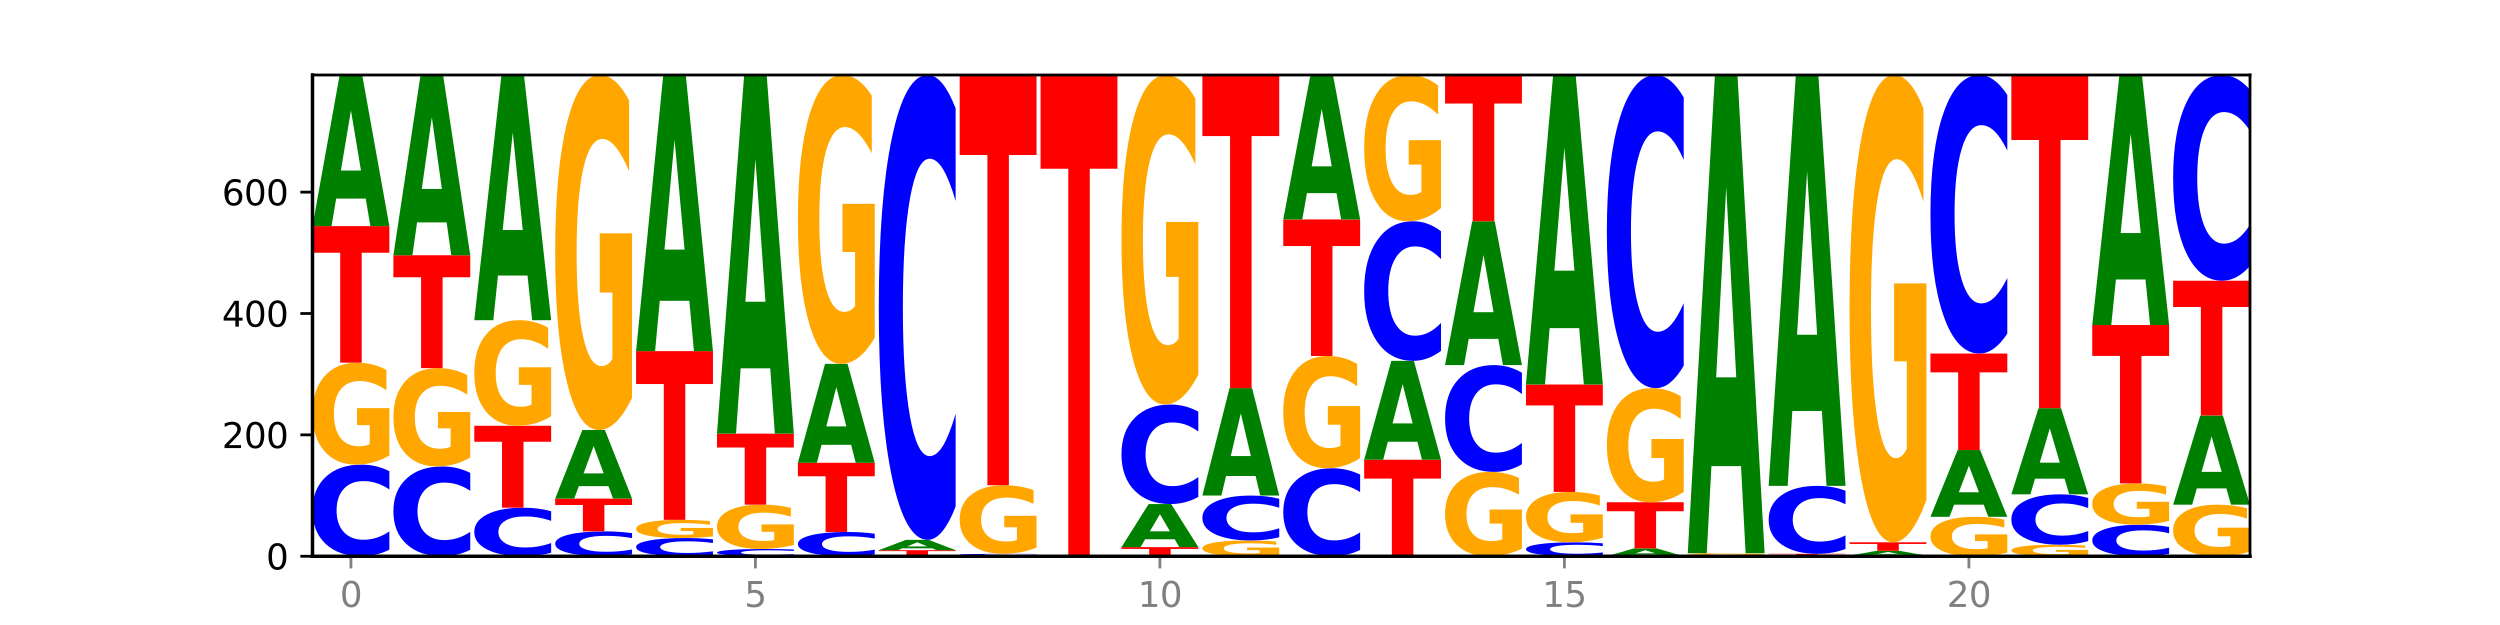 <?xml version="1.0" encoding="utf-8" standalone="no"?>
<!DOCTYPE svg PUBLIC "-//W3C//DTD SVG 1.1//EN"
  "http://www.w3.org/Graphics/SVG/1.1/DTD/svg11.dtd">
<svg xmlns:xlink="http://www.w3.org/1999/xlink" width="720pt" height="180pt" viewBox="0 0 720 180" xmlns="http://www.w3.org/2000/svg" version="1.1">
 <defs>
  <style type="text/css">*{stroke-linejoin: round; stroke-linecap: butt}</style>
 </defs>
 <g id="figure_1">
  <g id="patch_1">
   <path d="M 0 180 
L 720 180 
L 720 0 
L 0 0 
z
" style="fill: #ffffff"/>
  </g>
  <g id="axes_1">
   <g id="patch_2">
    <path d="M 90 160.2 
L 648 160.2 
L 648 21.6 
L 90 21.6 
z
" style="fill: #ffffff"/>
   </g>
   <g id="line2d_1">
    <path d="M 90 160.2 
L 648 160.2 
" clip-path="url(#p7f0bbbfec9)" style="fill: none; stroke: #000000; stroke-width: 0.5; stroke-linecap: square"/>
   </g>
   <g id="patch_3">
    <path d="M 112.134 158.308 
Q 110.282 159.246 108.28 159.72 
Q 106.278 160.2 104.098 160.2 
Q 97.595 160.2 93.798 156.645 
Q 90 153.091 90 147.012 
Q 90 140.912 93.798 137.363 
Q 97.595 133.808 104.098 133.808 
Q 106.278 133.808 108.28 134.288 
Q 110.282 134.762 112.134 135.7 
L 112.134 140.961 
Q 110.265 139.718 108.453 139.14 
Q 106.641 138.562 104.639 138.562 
Q 101.047 138.562 98.99 140.814 
Q 96.937 143.06 96.937 147.012 
Q 96.937 150.948 98.99 153.2 
Q 101.047 155.446 104.639 155.446 
Q 106.641 155.446 108.453 154.868 
Q 110.265 154.285 112.134 153.042 
L 112.134 158.308 
z
" clip-path="url(#p7f0bbbfec9)" style="fill: #0000ff"/>
   </g>
   <g id="patch_4">
    <path d="M 112.134 131.152 
Q 109.901 132.48 107.501 133.147 
Q 105.1 133.808 102.54 133.808 
Q 96.756 133.808 93.378 129.854 
Q 90 125.899 90 119.136 
Q 90 112.294 93.438 108.37 
Q 96.88 104.445 102.867 104.445 
Q 105.174 104.445 107.287 104.979 
Q 109.405 105.507 111.28 106.55 
L 111.28 112.403 
Q 109.346 111.063 107.431 110.402 
Q 105.516 109.734 103.592 109.734 
Q 100.03 109.734 98.1 112.173 
Q 96.171 114.605 96.171 119.136 
Q 96.171 123.624 98.031 126.075 
Q 99.891 128.519 103.314 128.519 
Q 104.246 128.519 105.045 128.38 
Q 105.844 128.234 106.479 127.931 
L 106.479 122.436 
L 102.833 122.436 
L 102.833 117.541 
L 112.134 117.541 
L 112.134 131.152 
z
" clip-path="url(#p7f0bbbfec9)" style="fill: #ffa600"/>
   </g>
   <g id="patch_5">
    <path d="M 90 65.12 
L 112.134 65.12 
L 112.134 72.79 
L 104.171 72.79 
L 104.171 104.445 
L 97.978 104.445 
L 97.978 72.79 
L 90 72.79 
L 90 65.12 
z
" clip-path="url(#p7f0bbbfec9)" style="fill: #ff0000"/>
   </g>
   <g id="patch_6">
    <path d="M 105.332 57.192 
L 96.82 57.192 
L 95.476 65.12 
L 90 65.12 
L 97.82 21.6 
L 104.314 21.6 
L 112.134 65.12 
L 106.662 65.12 
L 105.332 57.192 
z
M 98.177 49.115 
L 103.961 49.115 
L 101.074 31.804 
L 98.177 49.115 
z
" clip-path="url(#p7f0bbbfec9)" style="fill: #008000"/>
   </g>
   <g id="patch_7">
    <path d="M 135.432 158.346 
Q 133.581 159.265 131.579 159.73 
Q 129.577 160.2 127.396 160.2 
Q 120.894 160.2 117.096 156.716 
Q 113.299 153.232 113.299 147.274 
Q 113.299 141.295 117.096 137.817 
Q 120.894 134.333 127.396 134.333 
Q 129.577 134.333 131.579 134.803 
Q 133.581 135.268 135.432 136.187 
L 135.432 141.343 
Q 133.564 140.125 131.752 139.558 
Q 129.939 138.992 127.937 138.992 
Q 124.346 138.992 122.288 141.199 
Q 120.236 143.4 120.236 147.274 
Q 120.236 151.132 122.288 153.339 
Q 124.346 155.541 127.937 155.541 
Q 129.939 155.541 131.752 154.974 
Q 133.564 154.402 135.432 153.184 
L 135.432 158.346 
z
" clip-path="url(#p7f0bbbfec9)" style="fill: #0000ff"/>
   </g>
   <g id="patch_8">
    <path d="M 135.432 131.771 
Q 133.2 133.052 130.799 133.695 
Q 128.398 134.333 125.839 134.333 
Q 120.055 134.333 116.677 130.519 
Q 113.299 126.706 113.299 120.184 
Q 113.299 113.587 116.736 109.803 
Q 120.179 106.018 126.166 106.018 
Q 128.473 106.018 130.586 106.533 
Q 132.704 107.042 134.579 108.048 
L 134.579 113.692 
Q 132.644 112.399 130.73 111.762 
Q 128.815 111.119 126.89 111.119 
Q 123.329 111.119 121.399 113.47 
Q 119.469 115.815 119.469 120.184 
Q 119.469 124.512 121.33 126.875 
Q 123.19 129.232 126.612 129.232 
Q 127.545 129.232 128.344 129.098 
Q 129.142 128.958 129.777 128.665 
L 129.777 123.366 
L 126.131 123.366 
L 126.131 118.646 
L 135.432 118.646 
L 135.432 131.771 
z
" clip-path="url(#p7f0bbbfec9)" style="fill: #ffa600"/>
   </g>
   <g id="patch_9">
    <path d="M 113.299 73.509 
L 135.432 73.509 
L 135.432 79.85 
L 127.469 79.85 
L 127.469 106.018 
L 121.277 106.018 
L 121.277 79.85 
L 113.299 79.85 
L 113.299 73.509 
z
" clip-path="url(#p7f0bbbfec9)" style="fill: #ff0000"/>
   </g>
   <g id="patch_10">
    <path d="M 128.631 64.053 
L 120.118 64.053 
L 118.774 73.509 
L 113.299 73.509 
L 121.118 21.6 
L 127.612 21.6 
L 135.432 73.509 
L 129.961 73.509 
L 128.631 64.053 
z
M 121.476 54.419 
L 127.259 54.419 
L 124.372 33.771 
L 121.476 54.419 
z
" clip-path="url(#p7f0bbbfec9)" style="fill: #008000"/>
   </g>
   <g id="patch_11">
    <path d="M 158.731 159.198 
Q 156.879 159.695 154.877 159.946 
Q 152.875 160.2 150.695 160.2 
Q 144.192 160.2 140.395 158.317 
Q 136.597 156.434 136.597 153.213 
Q 136.597 149.981 140.395 148.101 
Q 144.192 146.218 150.695 146.218 
Q 152.875 146.218 154.877 146.472 
Q 156.879 146.723 158.731 147.22 
L 158.731 150.007 
Q 156.863 149.349 155.05 149.042 
Q 153.238 148.736 151.236 148.736 
Q 147.644 148.736 145.587 149.929 
Q 143.534 151.119 143.534 153.213 
Q 143.534 155.299 145.587 156.491 
Q 147.644 157.681 151.236 157.681 
Q 153.238 157.681 155.05 157.375 
Q 156.863 157.066 158.731 156.408 
L 158.731 159.198 
z
" clip-path="url(#p7f0bbbfec9)" style="fill: #0000ff"/>
   </g>
   <g id="patch_12">
    <path d="M 136.597 122.622 
L 158.731 122.622 
L 158.731 127.224 
L 150.768 127.224 
L 150.768 146.218 
L 144.575 146.218 
L 144.575 127.224 
L 136.597 127.224 
L 136.597 122.622 
z
" clip-path="url(#p7f0bbbfec9)" style="fill: #ff0000"/>
   </g>
   <g id="patch_13">
    <path d="M 158.731 119.871 
Q 156.498 121.247 154.098 121.938 
Q 151.697 122.622 149.137 122.622 
Q 143.353 122.622 139.975 118.527 
Q 136.597 114.431 136.597 107.426 
Q 136.597 100.34 140.035 96.275 
Q 143.477 92.211 149.465 92.211 
Q 151.771 92.211 153.884 92.764 
Q 156.002 93.31 157.877 94.391 
L 157.877 100.453 
Q 155.943 99.065 154.028 98.38 
Q 152.113 97.689 150.189 97.689 
Q 146.627 97.689 144.698 100.214 
Q 142.768 102.733 142.768 107.426 
Q 142.768 112.075 144.628 114.613 
Q 146.488 117.144 149.911 117.144 
Q 150.844 117.144 151.642 117 
Q 152.441 116.849 153.076 116.535 
L 153.076 110.844 
L 149.43 110.844 
L 149.43 105.774 
L 158.731 105.774 
L 158.731 119.871 
z
" clip-path="url(#p7f0bbbfec9)" style="fill: #ffa600"/>
   </g>
   <g id="patch_14">
    <path d="M 151.929 79.348 
L 143.417 79.348 
L 142.073 92.211 
L 136.597 92.211 
L 144.417 21.6 
L 150.911 21.6 
L 158.731 92.211 
L 153.26 92.211 
L 151.929 79.348 
z
M 144.774 66.243 
L 150.558 66.243 
L 147.671 38.156 
L 144.774 66.243 
z
" clip-path="url(#p7f0bbbfec9)" style="fill: #008000"/>
   </g>
   <g id="patch_15">
    <path d="M 182.029 159.686 
Q 180.178 159.941 178.176 160.07 
Q 176.174 160.2 173.993 160.2 
Q 167.491 160.2 163.693 159.235 
Q 159.896 158.27 159.896 156.619 
Q 159.896 154.963 163.693 153.999 
Q 167.491 153.034 173.993 153.034 
Q 176.174 153.034 178.176 153.164 
Q 180.178 153.293 182.029 153.548 
L 182.029 154.976 
Q 180.161 154.639 178.349 154.482 
Q 176.536 154.325 174.534 154.325 
Q 170.943 154.325 168.885 154.936 
Q 166.833 155.546 166.833 156.619 
Q 166.833 157.688 168.885 158.299 
Q 170.943 158.909 174.534 158.909 
Q 176.536 158.909 178.349 158.752 
Q 180.161 158.594 182.029 158.256 
L 182.029 159.686 
z
" clip-path="url(#p7f0bbbfec9)" style="fill: #0000ff"/>
   </g>
   <g id="patch_16">
    <path d="M 159.896 143.596 
L 182.029 143.596 
L 182.029 145.437 
L 174.066 145.437 
L 174.066 153.034 
L 167.874 153.034 
L 167.874 145.437 
L 159.896 145.437 
L 159.896 143.596 
z
" clip-path="url(#p7f0bbbfec9)" style="fill: #ff0000"/>
   </g>
   <g id="patch_17">
    <path d="M 175.228 139.998 
L 166.715 139.998 
L 165.371 143.596 
L 159.896 143.596 
L 167.715 123.846 
L 174.209 123.846 
L 182.029 143.596 
L 176.558 143.596 
L 175.228 139.998 
z
M 168.073 136.333 
L 173.856 136.333 
L 170.969 128.477 
L 168.073 136.333 
z
" clip-path="url(#p7f0bbbfec9)" style="fill: #008000"/>
   </g>
   <g id="patch_18">
    <path d="M 182.029 114.595 
Q 179.797 119.22 177.396 121.544 
Q 174.995 123.846 172.436 123.846 
Q 166.652 123.846 163.274 110.075 
Q 159.896 96.304 159.896 72.755 
Q 159.896 48.93 163.333 35.265 
Q 166.776 21.6 172.763 21.6 
Q 175.07 21.6 177.183 23.459 
Q 179.301 25.296 181.176 28.929 
L 181.176 49.311 
Q 179.241 44.643 177.327 42.341 
Q 175.412 40.017 173.487 40.017 
Q 169.926 40.017 167.996 48.508 
Q 166.066 56.977 166.066 72.755 
Q 166.066 88.384 167.927 96.917 
Q 169.787 105.429 173.21 105.429 
Q 174.142 105.429 174.941 104.943 
Q 175.739 104.436 176.374 103.38 
L 176.374 84.244 
L 172.728 84.244 
L 172.728 67.2 
L 182.029 67.2 
L 182.029 114.595 
z
" clip-path="url(#p7f0bbbfec9)" style="fill: #ffa600"/>
   </g>
   <g id="patch_19">
    <path d="M 205.328 159.824 
Q 203.476 160.01 201.474 160.105 
Q 199.472 160.2 197.292 160.2 
Q 190.79 160.2 186.992 159.494 
Q 183.194 158.788 183.194 157.58 
Q 183.194 156.368 186.992 155.663 
Q 190.79 154.957 197.292 154.957 
Q 199.472 154.957 201.474 155.052 
Q 203.476 155.146 205.328 155.332 
L 205.328 156.378 
Q 203.46 156.131 201.647 156.016 
Q 199.835 155.901 197.833 155.901 
Q 194.241 155.901 192.184 156.348 
Q 190.131 156.795 190.131 157.58 
Q 190.131 158.362 192.184 158.809 
Q 194.241 159.256 197.833 159.256 
Q 199.835 159.256 201.647 159.141 
Q 203.46 159.025 205.328 158.778 
L 205.328 159.824 
z
" clip-path="url(#p7f0bbbfec9)" style="fill: #0000ff"/>
   </g>
   <g id="patch_20">
    <path d="M 205.328 154.482 
Q 203.096 154.719 200.695 154.839 
Q 198.294 154.957 195.734 154.957 
Q 189.95 154.957 186.572 154.25 
Q 183.194 153.544 183.194 152.337 
Q 183.194 151.115 186.632 150.414 
Q 190.074 149.713 196.062 149.713 
Q 198.368 149.713 200.481 149.809 
Q 202.6 149.903 204.475 150.089 
L 204.475 151.134 
Q 202.54 150.895 200.625 150.777 
Q 198.711 150.658 196.786 150.658 
Q 193.224 150.658 191.295 151.093 
Q 189.365 151.527 189.365 152.337 
Q 189.365 153.138 191.225 153.576 
Q 193.085 154.012 196.508 154.012 
Q 197.441 154.012 198.239 153.987 
Q 199.038 153.961 199.673 153.907 
L 199.673 152.926 
L 196.027 152.926 
L 196.027 152.052 
L 205.328 152.052 
L 205.328 154.482 
z
" clip-path="url(#p7f0bbbfec9)" style="fill: #ffa600"/>
   </g>
   <g id="patch_21">
    <path d="M 183.194 101.125 
L 205.328 101.125 
L 205.328 110.601 
L 197.365 110.601 
L 197.365 149.713 
L 191.173 149.713 
L 191.173 110.601 
L 183.194 110.601 
L 183.194 101.125 
z
" clip-path="url(#p7f0bbbfec9)" style="fill: #ff0000"/>
   </g>
   <g id="patch_22">
    <path d="M 198.526 86.638 
L 190.014 86.638 
L 188.67 101.125 
L 183.194 101.125 
L 191.014 21.6 
L 197.508 21.6 
L 205.328 101.125 
L 199.857 101.125 
L 198.526 86.638 
z
M 191.372 71.878 
L 197.155 71.878 
L 194.268 40.245 
L 191.372 71.878 
z
" clip-path="url(#p7f0bbbfec9)" style="fill: #008000"/>
   </g>
   <g id="patch_23">
    <path d="M 228.626 160.05 
Q 226.775 160.124 224.773 160.162 
Q 222.771 160.2 220.59 160.2 
Q 214.088 160.2 210.29 159.918 
Q 206.493 159.635 206.493 159.152 
Q 206.493 158.667 210.29 158.385 
Q 214.088 158.103 220.59 158.103 
Q 222.771 158.103 224.773 158.141 
Q 226.775 158.178 228.626 158.253 
L 228.626 158.671 
Q 226.758 158.572 224.946 158.526 
Q 223.133 158.48 221.131 158.48 
Q 217.54 158.48 215.482 158.659 
Q 213.43 158.838 213.43 159.152 
Q 213.43 159.465 215.482 159.644 
Q 217.54 159.822 221.131 159.822 
Q 223.133 159.822 224.946 159.776 
Q 226.758 159.73 228.626 159.631 
L 228.626 160.05 
z
" clip-path="url(#p7f0bbbfec9)" style="fill: #0000ff"/>
   </g>
   <g id="patch_24">
    <path d="M 228.626 156.948 
Q 226.394 157.525 223.993 157.815 
Q 221.592 158.103 219.033 158.103 
Q 213.249 158.103 209.871 156.384 
Q 206.493 154.666 206.493 151.727 
Q 206.493 148.754 209.93 147.049 
Q 213.373 145.344 219.36 145.344 
Q 221.667 145.344 223.78 145.576 
Q 225.898 145.805 227.773 146.258 
L 227.773 148.802 
Q 225.839 148.219 223.924 147.932 
Q 222.009 147.642 220.084 147.642 
Q 216.523 147.642 214.593 148.701 
Q 212.664 149.758 212.664 151.727 
Q 212.664 153.677 214.524 154.742 
Q 216.384 155.804 219.807 155.804 
Q 220.739 155.804 221.538 155.744 
Q 222.336 155.681 222.971 155.549 
L 222.971 153.161 
L 219.325 153.161 
L 219.325 151.034 
L 228.626 151.034 
L 228.626 156.948 
z
" clip-path="url(#p7f0bbbfec9)" style="fill: #ffa600"/>
   </g>
   <g id="patch_25">
    <path d="M 206.493 124.895 
L 228.626 124.895 
L 228.626 128.883 
L 220.663 128.883 
L 220.663 145.344 
L 214.471 145.344 
L 214.471 128.883 
L 206.493 128.883 
L 206.493 124.895 
z
" clip-path="url(#p7f0bbbfec9)" style="fill: #ff0000"/>
   </g>
   <g id="patch_26">
    <path d="M 221.825 106.078 
L 213.312 106.078 
L 211.968 124.895 
L 206.493 124.895 
L 214.313 21.6 
L 220.806 21.6 
L 228.626 124.895 
L 223.155 124.895 
L 221.825 106.078 
z
M 214.67 86.906 
L 220.453 86.906 
L 217.566 45.819 
L 214.67 86.906 
z
" clip-path="url(#p7f0bbbfec9)" style="fill: #008000"/>
   </g>
   <g id="patch_27">
    <path d="M 251.925 159.699 
Q 250.073 159.947 248.071 160.073 
Q 246.069 160.2 243.889 160.2 
Q 237.387 160.2 233.589 159.258 
Q 229.791 158.317 229.791 156.707 
Q 229.791 155.091 233.589 154.15 
Q 237.387 153.209 243.889 153.209 
Q 246.069 153.209 248.071 153.336 
Q 250.073 153.462 251.925 153.71 
L 251.925 155.104 
Q 250.057 154.774 248.244 154.621 
Q 246.432 154.468 244.43 154.468 
Q 240.839 154.468 238.781 155.065 
Q 236.729 155.66 236.729 156.707 
Q 236.729 157.749 238.781 158.346 
Q 240.839 158.941 244.43 158.941 
Q 246.432 158.941 248.244 158.788 
Q 250.057 158.633 251.925 158.304 
L 251.925 159.699 
z
" clip-path="url(#p7f0bbbfec9)" style="fill: #0000ff"/>
   </g>
   <g id="patch_28">
    <path d="M 229.791 133.284 
L 251.925 133.284 
L 251.925 137.17 
L 243.962 137.17 
L 243.962 153.209 
L 237.77 153.209 
L 237.77 137.17 
L 229.791 137.17 
L 229.791 133.284 
z
" clip-path="url(#p7f0bbbfec9)" style="fill: #ff0000"/>
   </g>
   <g id="patch_29">
    <path d="M 245.123 128.094 
L 236.611 128.094 
L 235.267 133.284 
L 229.791 133.284 
L 237.611 104.795 
L 244.105 104.795 
L 251.925 133.284 
L 246.454 133.284 
L 245.123 128.094 
z
M 237.969 122.807 
L 243.752 122.807 
L 240.865 111.475 
L 237.969 122.807 
z
" clip-path="url(#p7f0bbbfec9)" style="fill: #008000"/>
   </g>
   <g id="patch_30">
    <path d="M 251.925 97.268 
Q 249.693 101.031 247.292 102.922 
Q 244.891 104.795 242.331 104.795 
Q 236.547 104.795 233.169 93.59 
Q 229.791 82.385 229.791 63.223 
Q 229.791 43.838 233.229 32.719 
Q 236.671 21.6 242.659 21.6 
Q 244.965 21.6 247.078 23.112 
Q 249.197 24.607 251.072 27.563 
L 251.072 44.147 
Q 249.137 40.349 247.222 38.476 
Q 245.308 36.586 243.383 36.586 
Q 239.821 36.586 237.892 43.494 
Q 235.962 50.386 235.962 63.223 
Q 235.962 75.941 237.822 82.883 
Q 239.682 89.809 243.105 89.809 
Q 244.038 89.809 244.836 89.414 
Q 245.635 89.001 246.27 88.142 
L 246.27 72.572 
L 242.624 72.572 
L 242.624 58.703 
L 251.925 58.703 
L 251.925 97.268 
z
" clip-path="url(#p7f0bbbfec9)" style="fill: #ffa600"/>
   </g>
   <g id="patch_31">
    <path d="M 275.223 160.168 
Q 272.991 160.184 270.59 160.192 
Q 268.189 160.2 265.63 160.2 
Q 259.846 160.2 256.468 160.153 
Q 253.09 160.106 253.09 160.025 
Q 253.09 159.944 256.527 159.897 
Q 259.97 159.85 265.957 159.85 
Q 268.264 159.85 270.377 159.857 
Q 272.495 159.863 274.37 159.875 
L 274.37 159.945 
Q 272.436 159.929 270.521 159.921 
Q 268.606 159.913 266.681 159.913 
Q 263.12 159.913 261.19 159.942 
Q 259.261 159.971 259.261 160.025 
Q 259.261 160.079 261.121 160.108 
Q 262.981 160.137 266.404 160.137 
Q 267.336 160.137 268.135 160.135 
Q 268.934 160.134 269.568 160.13 
L 269.568 160.065 
L 265.923 160.065 
L 265.923 160.006 
L 275.223 160.006 
L 275.223 160.168 
z
" clip-path="url(#p7f0bbbfec9)" style="fill: #ffa600"/>
   </g>
   <g id="patch_32">
    <path d="M 253.09 158.452 
L 275.223 158.452 
L 275.223 158.725 
L 267.26 158.725 
L 267.26 159.85 
L 261.068 159.85 
L 261.068 158.725 
L 253.09 158.725 
L 253.09 158.452 
z
" clip-path="url(#p7f0bbbfec9)" style="fill: #ff0000"/>
   </g>
   <g id="patch_33">
    <path d="M 268.422 157.911 
L 259.91 157.911 
L 258.565 158.452 
L 253.09 158.452 
L 260.91 155.481 
L 267.404 155.481 
L 275.223 158.452 
L 269.752 158.452 
L 268.422 157.911 
z
M 261.267 157.359 
L 267.051 157.359 
L 264.163 156.178 
L 261.267 157.359 
z
" clip-path="url(#p7f0bbbfec9)" style="fill: #008000"/>
   </g>
   <g id="patch_34">
    <path d="M 275.223 145.884 
Q 273.372 150.641 271.37 153.047 
Q 269.368 155.481 267.187 155.481 
Q 260.685 155.481 256.887 137.449 
Q 253.09 119.418 253.09 88.582 
Q 253.09 57.635 256.887 39.631 
Q 260.685 21.6 267.187 21.6 
Q 269.368 21.6 271.37 24.034 
Q 273.372 26.44 275.223 31.197 
L 275.223 57.884 
Q 273.355 51.579 271.543 48.647 
Q 269.73 45.716 267.728 45.716 
Q 264.137 45.716 262.079 57.137 
Q 260.027 68.532 260.027 88.582 
Q 260.027 108.549 262.079 119.971 
Q 264.137 131.365 267.728 131.365 
Q 269.73 131.365 271.543 128.434 
Q 273.355 125.475 275.223 119.169 
L 275.223 145.884 
z
" clip-path="url(#p7f0bbbfec9)" style="fill: #0000ff"/>
   </g>
   <g id="patch_35">
    <path d="M 291.72 160.168 
L 283.208 160.168 
L 281.864 160.2 
L 276.388 160.2 
L 284.208 160.025 
L 290.702 160.025 
L 298.522 160.2 
L 293.051 160.2 
L 291.72 160.168 
z
M 284.566 160.136 
L 290.349 160.136 
L 287.462 160.066 
L 284.566 160.136 
z
" clip-path="url(#p7f0bbbfec9)" style="fill: #008000"/>
   </g>
   <g id="patch_36">
    <path d="M 298.522 159.988 
Q 296.67 160.006 294.668 160.016 
Q 292.666 160.025 290.486 160.025 
Q 283.984 160.025 280.186 159.955 
Q 276.388 159.884 276.388 159.763 
Q 276.388 159.642 280.186 159.572 
Q 283.984 159.501 290.486 159.501 
Q 292.666 159.501 294.668 159.51 
Q 296.67 159.52 298.522 159.538 
L 298.522 159.643 
Q 296.654 159.618 294.841 159.607 
Q 293.029 159.595 291.027 159.595 
Q 287.436 159.595 285.378 159.64 
Q 283.326 159.685 283.326 159.763 
Q 283.326 159.841 285.378 159.886 
Q 287.436 159.931 291.027 159.931 
Q 293.029 159.931 294.841 159.919 
Q 296.654 159.908 298.522 159.883 
L 298.522 159.988 
z
" clip-path="url(#p7f0bbbfec9)" style="fill: #0000ff"/>
   </g>
   <g id="patch_37">
    <path d="M 298.522 157.714 
Q 296.29 158.607 293.889 159.056 
Q 291.488 159.501 288.928 159.501 
Q 283.144 159.501 279.766 156.841 
Q 276.388 154.181 276.388 149.632 
Q 276.388 145.03 279.826 142.39 
Q 283.268 139.751 289.256 139.751 
Q 291.562 139.751 293.676 140.11 
Q 295.794 140.465 297.669 141.166 
L 297.669 145.103 
Q 295.734 144.202 293.819 143.757 
Q 291.905 143.308 289.98 143.308 
Q 286.418 143.308 284.489 144.948 
Q 282.559 146.584 282.559 149.632 
Q 282.559 152.651 284.419 154.299 
Q 286.279 155.943 289.702 155.943 
Q 290.635 155.943 291.433 155.85 
Q 292.232 155.752 292.867 155.548 
L 292.867 151.851 
L 289.221 151.851 
L 289.221 148.559 
L 298.522 148.559 
L 298.522 157.714 
z
" clip-path="url(#p7f0bbbfec9)" style="fill: #ffa600"/>
   </g>
   <g id="patch_38">
    <path d="M 276.388 21.6 
L 298.522 21.6 
L 298.522 44.643 
L 290.559 44.643 
L 290.559 139.751 
L 284.367 139.751 
L 284.367 44.643 
L 276.388 44.643 
L 276.388 21.6 
z
" clip-path="url(#p7f0bbbfec9)" style="fill: #ff0000"/>
   </g>
   <g id="patch_39">
    <path d="M 321.82 160.184 
Q 319.588 160.192 317.187 160.196 
Q 314.787 160.2 312.227 160.2 
Q 306.443 160.2 303.065 160.176 
Q 299.687 160.153 299.687 160.113 
Q 299.687 160.072 303.124 160.049 
Q 306.567 160.025 312.554 160.025 
Q 314.861 160.025 316.974 160.028 
Q 319.092 160.032 320.967 160.038 
L 320.967 160.073 
Q 319.033 160.065 317.118 160.061 
Q 315.203 160.057 313.279 160.057 
Q 309.717 160.057 307.787 160.071 
Q 305.858 160.086 305.858 160.113 
Q 305.858 160.139 307.718 160.154 
Q 309.578 160.169 313.001 160.169 
Q 313.933 160.169 314.732 160.168 
Q 315.531 160.167 316.166 160.165 
L 316.166 160.132 
L 312.52 160.132 
L 312.52 160.103 
L 321.82 160.103 
L 321.82 160.184 
z
" clip-path="url(#p7f0bbbfec9)" style="fill: #ffa600"/>
   </g>
   <g id="patch_40">
    <path d="M 299.687 21.6 
L 321.82 21.6 
L 321.82 48.597 
L 313.858 48.597 
L 313.858 160.025 
L 307.665 160.025 
L 307.665 48.597 
L 299.687 48.597 
L 299.687 21.6 
z
" clip-path="url(#p7f0bbbfec9)" style="fill: #ff0000"/>
   </g>
   <g id="patch_41">
    <path d="M 322.985 157.578 
L 345.119 157.578 
L 345.119 158.09 
L 337.156 158.09 
L 337.156 160.2 
L 330.964 160.2 
L 330.964 158.09 
L 322.985 158.09 
L 322.985 157.578 
z
" clip-path="url(#p7f0bbbfec9)" style="fill: #ff0000"/>
   </g>
   <g id="patch_42">
    <path d="M 338.317 155.318 
L 329.805 155.318 
L 328.461 157.578 
L 322.985 157.578 
L 330.805 145.169 
L 337.299 145.169 
L 345.119 157.578 
L 339.648 157.578 
L 338.317 155.318 
z
M 331.163 153.015 
L 336.946 153.015 
L 334.059 148.078 
L 331.163 153.015 
z
" clip-path="url(#p7f0bbbfec9)" style="fill: #008000"/>
   </g>
   <g id="patch_43">
    <path d="M 345.119 143.114 
Q 343.268 144.133 341.266 144.648 
Q 339.264 145.169 337.083 145.169 
Q 330.581 145.169 326.783 141.308 
Q 322.985 137.448 322.985 130.846 
Q 322.985 124.22 326.783 120.366 
Q 330.581 116.505 337.083 116.505 
Q 339.264 116.505 341.266 117.026 
Q 343.268 117.541 345.119 118.56 
L 345.119 124.274 
Q 343.251 122.924 341.438 122.296 
Q 339.626 121.668 337.624 121.668 
Q 334.033 121.668 331.975 124.114 
Q 329.923 126.553 329.923 130.846 
Q 329.923 135.121 331.975 137.566 
Q 334.033 140.006 337.624 140.006 
Q 339.626 140.006 341.438 139.378 
Q 343.251 138.745 345.119 137.395 
L 345.119 143.114 
z
" clip-path="url(#p7f0bbbfec9)" style="fill: #0000ff"/>
   </g>
   <g id="patch_44">
    <path d="M 345.119 107.918 
Q 342.887 112.212 340.486 114.368 
Q 338.085 116.505 335.525 116.505 
Q 329.742 116.505 326.363 103.723 
Q 322.985 90.941 322.985 69.082 
Q 322.985 46.968 326.423 34.284 
Q 329.866 21.6 335.853 21.6 
Q 338.159 21.6 340.273 23.325 
Q 342.391 25.031 344.266 28.403 
L 344.266 47.321 
Q 342.331 42.988 340.416 40.852 
Q 338.502 38.695 336.577 38.695 
Q 333.015 38.695 331.086 46.576 
Q 329.156 54.437 329.156 69.082 
Q 329.156 83.589 331.016 91.509 
Q 332.877 99.41 336.299 99.41 
Q 337.232 99.41 338.03 98.959 
Q 338.829 98.489 339.464 97.508 
L 339.464 79.747 
L 335.818 79.747 
L 335.818 63.926 
L 345.119 63.926 
L 345.119 107.918 
z
" clip-path="url(#p7f0bbbfec9)" style="fill: #ffa600"/>
   </g>
   <g id="patch_45">
    <path d="M 368.418 159.789 
Q 366.185 159.994 363.784 160.098 
Q 361.384 160.2 358.824 160.2 
Q 353.04 160.2 349.662 159.588 
Q 346.284 158.976 346.284 157.929 
Q 346.284 156.87 349.722 156.263 
Q 353.164 155.656 359.151 155.656 
Q 361.458 155.656 363.571 155.738 
Q 365.689 155.82 367.564 155.981 
L 367.564 156.887 
Q 365.63 156.68 363.715 156.578 
Q 361.8 156.474 359.876 156.474 
Q 356.314 156.474 354.384 156.852 
Q 352.455 157.228 352.455 157.929 
Q 352.455 158.624 354.315 159.003 
Q 356.175 159.381 359.598 159.381 
Q 360.53 159.381 361.329 159.36 
Q 362.128 159.337 362.763 159.29 
L 362.763 158.44 
L 359.117 158.44 
L 359.117 157.682 
L 368.418 157.682 
L 368.418 159.789 
z
" clip-path="url(#p7f0bbbfec9)" style="fill: #ffa600"/>
   </g>
   <g id="patch_46">
    <path d="M 368.418 154.729 
Q 366.566 155.188 364.564 155.421 
Q 362.562 155.656 360.382 155.656 
Q 353.879 155.656 350.082 153.914 
Q 346.284 152.172 346.284 149.193 
Q 346.284 146.203 350.082 144.464 
Q 353.879 142.722 360.382 142.722 
Q 362.562 142.722 364.564 142.957 
Q 366.566 143.19 368.418 143.649 
L 368.418 146.227 
Q 366.549 145.618 364.737 145.335 
Q 362.925 145.052 360.923 145.052 
Q 357.331 145.052 355.273 146.155 
Q 353.221 147.256 353.221 149.193 
Q 353.221 151.122 355.273 152.225 
Q 357.331 153.326 360.923 153.326 
Q 362.925 153.326 364.737 153.043 
Q 366.549 152.757 368.418 152.148 
L 368.418 154.729 
z
" clip-path="url(#p7f0bbbfec9)" style="fill: #0000ff"/>
   </g>
   <g id="patch_47">
    <path d="M 361.616 137.087 
L 353.104 137.087 
L 351.76 142.722 
L 346.284 142.722 
L 354.104 111.786 
L 360.598 111.786 
L 368.418 142.722 
L 362.946 142.722 
L 361.616 137.087 
z
M 354.461 131.345 
L 360.245 131.345 
L 357.358 119.039 
L 354.461 131.345 
z
" clip-path="url(#p7f0bbbfec9)" style="fill: #008000"/>
   </g>
   <g id="patch_48">
    <path d="M 346.284 21.6 
L 368.418 21.6 
L 368.418 39.189 
L 360.455 39.189 
L 360.455 111.786 
L 354.262 111.786 
L 354.262 39.189 
L 346.284 39.189 
L 346.284 21.6 
z
" clip-path="url(#p7f0bbbfec9)" style="fill: #ff0000"/>
   </g>
   <g id="patch_49">
    <path d="M 391.716 158.383 
Q 389.865 159.284 387.863 159.739 
Q 385.861 160.2 383.68 160.2 
Q 377.178 160.2 373.38 156.787 
Q 369.582 153.373 369.582 147.536 
Q 369.582 141.678 373.38 138.27 
Q 377.178 134.857 383.68 134.857 
Q 385.861 134.857 387.863 135.318 
Q 389.865 135.773 391.716 136.674 
L 391.716 141.725 
Q 389.848 140.532 388.036 139.977 
Q 386.223 139.422 384.221 139.422 
Q 380.63 139.422 378.572 141.584 
Q 376.52 143.741 376.52 147.536 
Q 376.52 151.316 378.572 153.478 
Q 380.63 155.635 384.221 155.635 
Q 386.223 155.635 388.036 155.08 
Q 389.848 154.52 391.716 153.326 
L 391.716 158.383 
z
" clip-path="url(#p7f0bbbfec9)" style="fill: #0000ff"/>
   </g>
   <g id="patch_50">
    <path d="M 391.716 131.931 
Q 389.484 133.394 387.083 134.129 
Q 384.682 134.857 382.123 134.857 
Q 376.339 134.857 372.961 130.502 
Q 369.582 126.147 369.582 118.7 
Q 369.582 111.166 373.02 106.844 
Q 376.463 102.523 382.45 102.523 
Q 384.757 102.523 386.87 103.111 
Q 388.988 103.692 390.863 104.841 
L 390.863 111.286 
Q 388.928 109.81 387.014 109.082 
Q 385.099 108.347 383.174 108.347 
Q 379.613 108.347 377.683 111.032 
Q 375.753 113.711 375.753 118.7 
Q 375.753 123.643 377.613 126.341 
Q 379.474 129.033 382.896 129.033 
Q 383.829 129.033 384.628 128.879 
Q 385.426 128.719 386.061 128.385 
L 386.061 122.333 
L 382.415 122.333 
L 382.415 116.943 
L 391.716 116.943 
L 391.716 131.931 
z
" clip-path="url(#p7f0bbbfec9)" style="fill: #ffa600"/>
   </g>
   <g id="patch_51">
    <path d="M 369.582 63.197 
L 391.716 63.197 
L 391.716 70.867 
L 383.753 70.867 
L 383.753 102.523 
L 377.561 102.523 
L 377.561 70.867 
L 369.582 70.867 
L 369.582 63.197 
z
" clip-path="url(#p7f0bbbfec9)" style="fill: #ff0000"/>
   </g>
   <g id="patch_52">
    <path d="M 384.914 55.62 
L 376.402 55.62 
L 375.058 63.197 
L 369.582 63.197 
L 377.402 21.6 
L 383.896 21.6 
L 391.716 63.197 
L 386.245 63.197 
L 384.914 55.62 
z
M 377.76 47.899 
L 383.543 47.899 
L 380.656 31.353 
L 377.76 47.899 
z
" clip-path="url(#p7f0bbbfec9)" style="fill: #008000"/>
   </g>
   <g id="patch_53">
    <path d="M 392.881 132.41 
L 415.015 132.41 
L 415.015 137.83 
L 407.052 137.83 
L 407.052 160.2 
L 400.859 160.2 
L 400.859 137.83 
L 392.881 137.83 
L 392.881 132.41 
z
" clip-path="url(#p7f0bbbfec9)" style="fill: #ff0000"/>
   </g>
   <g id="patch_54">
    <path d="M 408.213 127.22 
L 399.701 127.22 
L 398.357 132.41 
L 392.881 132.41 
L 400.701 103.921 
L 407.195 103.921 
L 415.015 132.41 
L 409.543 132.41 
L 408.213 127.22 
z
M 401.058 121.933 
L 406.842 121.933 
L 403.955 110.601 
L 401.058 121.933 
z
" clip-path="url(#p7f0bbbfec9)" style="fill: #008000"/>
   </g>
   <g id="patch_55">
    <path d="M 415.015 101.04 
Q 413.163 102.468 411.161 103.19 
Q 409.159 103.921 406.979 103.921 
Q 400.476 103.921 396.679 98.507 
Q 392.881 93.093 392.881 83.834 
Q 392.881 74.542 396.679 69.136 
Q 400.476 63.722 406.979 63.722 
Q 409.159 63.722 411.161 64.453 
Q 413.163 65.175 415.015 66.603 
L 415.015 74.617 
Q 413.146 72.723 411.334 71.843 
Q 409.522 70.963 407.52 70.963 
Q 403.928 70.963 401.871 74.392 
Q 399.818 77.814 399.818 83.834 
Q 399.818 89.829 401.871 93.259 
Q 403.928 96.68 407.52 96.68 
Q 409.522 96.68 411.334 95.8 
Q 413.146 94.911 415.015 93.018 
L 415.015 101.04 
z
" clip-path="url(#p7f0bbbfec9)" style="fill: #0000ff"/>
   </g>
   <g id="patch_56">
    <path d="M 415.015 59.911 
Q 412.782 61.816 410.382 62.773 
Q 407.981 63.722 405.421 63.722 
Q 399.637 63.722 396.259 58.049 
Q 392.881 52.376 392.881 42.674 
Q 392.881 32.859 396.319 27.23 
Q 399.761 21.6 405.748 21.6 
Q 408.055 21.6 410.168 22.366 
Q 412.286 23.123 414.161 24.619 
L 414.161 33.016 
Q 412.227 31.093 410.312 30.144 
Q 408.397 29.187 406.473 29.187 
Q 402.911 29.187 400.981 32.685 
Q 399.052 36.174 399.052 42.674 
Q 399.052 49.113 400.912 52.628 
Q 402.772 56.134 406.195 56.134 
Q 407.127 56.134 407.926 55.934 
Q 408.725 55.726 409.36 55.29 
L 409.36 47.407 
L 405.714 47.407 
L 405.714 40.386 
L 415.015 40.386 
L 415.015 59.911 
z
" clip-path="url(#p7f0bbbfec9)" style="fill: #ffa600"/>
   </g>
   <g id="patch_57">
    <path d="M 438.313 158.002 
Q 436.081 159.101 433.68 159.653 
Q 431.279 160.2 428.72 160.2 
Q 422.936 160.2 419.558 156.928 
Q 416.18 153.656 416.18 148.06 
Q 416.18 142.4 419.617 139.153 
Q 423.06 135.906 429.047 135.906 
Q 431.354 135.906 433.467 136.347 
Q 435.585 136.784 437.46 137.647 
L 437.46 142.49 
Q 435.525 141.381 433.611 140.834 
Q 431.696 140.282 429.771 140.282 
Q 426.21 140.282 424.28 142.299 
Q 422.35 144.312 422.35 148.06 
Q 422.35 151.774 424.211 153.801 
Q 426.071 155.824 429.493 155.824 
Q 430.426 155.824 431.225 155.708 
Q 432.023 155.588 432.658 155.337 
L 432.658 150.79 
L 429.012 150.79 
L 429.012 146.741 
L 438.313 146.741 
L 438.313 158.002 
z
" clip-path="url(#p7f0bbbfec9)" style="fill: #ffa600"/>
   </g>
   <g id="patch_58">
    <path d="M 438.313 133.701 
Q 436.462 134.794 434.46 135.346 
Q 432.458 135.906 430.277 135.906 
Q 423.775 135.906 419.977 131.763 
Q 416.18 127.62 416.18 120.535 
Q 416.18 113.424 419.977 109.288 
Q 423.775 105.145 430.277 105.145 
Q 432.458 105.145 434.46 105.704 
Q 436.462 106.257 438.313 107.349 
L 438.313 113.481 
Q 436.445 112.033 434.633 111.359 
Q 432.82 110.685 430.818 110.685 
Q 427.227 110.685 425.169 113.31 
Q 423.117 115.928 423.117 120.535 
Q 423.117 125.122 425.169 127.747 
Q 427.227 130.365 430.818 130.365 
Q 432.82 130.365 434.633 129.691 
Q 436.445 129.011 438.313 127.562 
L 438.313 133.701 
z
" clip-path="url(#p7f0bbbfec9)" style="fill: #0000ff"/>
   </g>
   <g id="patch_59">
    <path d="M 431.512 97.599 
L 422.999 97.599 
L 421.655 105.145 
L 416.18 105.145 
L 423.999 63.722 
L 430.493 63.722 
L 438.313 105.145 
L 432.842 105.145 
L 431.512 97.599 
z
M 424.357 89.911 
L 430.14 89.911 
L 427.253 73.434 
L 424.357 89.911 
z
" clip-path="url(#p7f0bbbfec9)" style="fill: #008000"/>
   </g>
   <g id="patch_60">
    <path d="M 416.18 21.6 
L 438.313 21.6 
L 438.313 29.815 
L 430.35 29.815 
L 430.35 63.722 
L 424.158 63.722 
L 424.158 29.815 
L 416.18 29.815 
L 416.18 21.6 
z
" clip-path="url(#p7f0bbbfec9)" style="fill: #ff0000"/>
   </g>
   <g id="patch_61">
    <path d="M 461.612 159.912 
Q 459.76 160.055 457.758 160.127 
Q 455.756 160.2 453.576 160.2 
Q 447.073 160.2 443.276 159.659 
Q 439.478 159.117 439.478 158.191 
Q 439.478 157.262 443.276 156.721 
Q 447.073 156.18 453.576 156.18 
Q 455.756 156.18 457.758 156.253 
Q 459.76 156.325 461.612 156.468 
L 461.612 157.27 
Q 459.744 157.08 457.931 156.992 
Q 456.119 156.904 454.117 156.904 
Q 450.525 156.904 448.468 157.247 
Q 446.415 157.589 446.415 158.191 
Q 446.415 158.791 448.468 159.134 
Q 450.525 159.476 454.117 159.476 
Q 456.119 159.476 457.931 159.388 
Q 459.744 159.299 461.612 159.11 
L 461.612 159.912 
z
" clip-path="url(#p7f0bbbfec9)" style="fill: #0000ff"/>
   </g>
   <g id="patch_62">
    <path d="M 461.612 154.868 
Q 459.379 155.524 456.979 155.853 
Q 454.578 156.18 452.018 156.18 
Q 446.234 156.18 442.856 154.226 
Q 439.478 152.272 439.478 148.931 
Q 439.478 145.551 442.916 143.612 
Q 446.358 141.673 452.346 141.673 
Q 454.652 141.673 456.765 141.937 
Q 458.883 142.198 460.758 142.713 
L 460.758 145.605 
Q 458.824 144.943 456.909 144.616 
Q 454.994 144.286 453.07 144.286 
Q 449.508 144.286 447.579 145.491 
Q 445.649 146.693 445.649 148.931 
Q 445.649 151.149 447.509 152.359 
Q 449.369 153.567 452.792 153.567 
Q 453.725 153.567 454.523 153.498 
Q 455.322 153.426 455.957 153.276 
L 455.957 150.561 
L 452.311 150.561 
L 452.311 148.143 
L 461.612 148.143 
L 461.612 154.868 
z
" clip-path="url(#p7f0bbbfec9)" style="fill: #ffa600"/>
   </g>
   <g id="patch_63">
    <path d="M 439.478 110.737 
L 461.612 110.737 
L 461.612 116.771 
L 453.649 116.771 
L 453.649 141.673 
L 447.456 141.673 
L 447.456 116.771 
L 439.478 116.771 
L 439.478 110.737 
z
" clip-path="url(#p7f0bbbfec9)" style="fill: #ff0000"/>
   </g>
   <g id="patch_64">
    <path d="M 454.81 94.499 
L 446.298 94.499 
L 444.954 110.737 
L 439.478 110.737 
L 447.298 21.6 
L 453.792 21.6 
L 461.612 110.737 
L 456.141 110.737 
L 454.81 94.499 
z
M 447.655 77.956 
L 453.439 77.956 
L 450.552 42.499 
L 447.655 77.956 
z
" clip-path="url(#p7f0bbbfec9)" style="fill: #008000"/>
   </g>
   <g id="patch_65">
    <path d="M 478.109 159.786 
L 469.596 159.786 
L 468.252 160.2 
L 462.777 160.2 
L 470.596 157.928 
L 477.09 157.928 
L 484.91 160.2 
L 479.439 160.2 
L 478.109 159.786 
z
M 470.954 159.364 
L 476.737 159.364 
L 473.85 158.461 
L 470.954 159.364 
z
" clip-path="url(#p7f0bbbfec9)" style="fill: #008000"/>
   </g>
   <g id="patch_66">
    <path d="M 462.777 144.645 
L 484.91 144.645 
L 484.91 147.235 
L 476.947 147.235 
L 476.947 157.928 
L 470.755 157.928 
L 470.755 147.235 
L 462.777 147.235 
L 462.777 144.645 
z
" clip-path="url(#p7f0bbbfec9)" style="fill: #ff0000"/>
   </g>
   <g id="patch_67">
    <path d="M 484.91 141.672 
Q 482.678 143.158 480.277 143.905 
Q 477.876 144.645 475.317 144.645 
Q 469.533 144.645 466.155 140.219 
Q 462.777 135.794 462.777 128.226 
Q 462.777 120.569 466.214 116.178 
Q 469.657 111.786 475.644 111.786 
Q 477.951 111.786 480.064 112.383 
Q 482.182 112.974 484.057 114.141 
L 484.057 120.691 
Q 482.122 119.191 480.208 118.451 
Q 478.293 117.705 476.368 117.705 
Q 472.807 117.705 470.877 120.433 
Q 468.947 123.155 468.947 128.226 
Q 468.947 133.248 470.808 135.991 
Q 472.668 138.726 476.091 138.726 
Q 477.023 138.726 477.822 138.57 
Q 478.62 138.407 479.255 138.068 
L 479.255 131.918 
L 475.609 131.918 
L 475.609 126.44 
L 484.91 126.44 
L 484.91 141.672 
z
" clip-path="url(#p7f0bbbfec9)" style="fill: #ffa600"/>
   </g>
   <g id="patch_68">
    <path d="M 484.91 105.322 
Q 483.059 108.526 481.057 110.147 
Q 479.055 111.786 476.874 111.786 
Q 470.372 111.786 466.574 99.64 
Q 462.777 87.493 462.777 66.721 
Q 462.777 45.874 466.574 33.747 
Q 470.372 21.6 476.874 21.6 
Q 479.055 21.6 481.057 23.239 
Q 483.059 24.86 484.91 28.064 
L 484.91 46.042 
Q 483.042 41.795 481.23 39.82 
Q 479.417 37.845 477.415 37.845 
Q 473.824 37.845 471.766 45.539 
Q 469.714 53.215 469.714 66.721 
Q 469.714 80.172 471.766 87.866 
Q 473.824 95.541 477.415 95.541 
Q 479.417 95.541 481.23 93.566 
Q 483.042 91.573 484.91 87.325 
L 484.91 105.322 
z
" clip-path="url(#p7f0bbbfec9)" style="fill: #0000ff"/>
   </g>
   <g id="patch_69">
    <path d="M 508.209 160.187 
Q 506.357 160.194 504.355 160.197 
Q 502.353 160.2 500.173 160.2 
Q 493.671 160.2 489.873 160.176 
Q 486.075 160.153 486.075 160.113 
Q 486.075 160.072 489.873 160.049 
Q 493.671 160.025 500.173 160.025 
Q 502.353 160.025 504.355 160.028 
Q 506.357 160.032 508.209 160.038 
L 508.209 160.073 
Q 506.341 160.064 504.528 160.061 
Q 502.716 160.057 500.714 160.057 
Q 497.122 160.057 495.065 160.072 
Q 493.012 160.086 493.012 160.113 
Q 493.012 160.139 495.065 160.154 
Q 497.122 160.169 500.714 160.169 
Q 502.716 160.169 504.528 160.165 
Q 506.341 160.161 508.209 160.153 
L 508.209 160.187 
z
" clip-path="url(#p7f0bbbfec9)" style="fill: #0000ff"/>
   </g>
   <g id="patch_70">
    <path d="M 486.075 159.85 
L 508.209 159.85 
L 508.209 159.885 
L 500.246 159.885 
L 500.246 160.025 
L 494.054 160.025 
L 494.054 159.885 
L 486.075 159.885 
L 486.075 159.85 
z
" clip-path="url(#p7f0bbbfec9)" style="fill: #ff0000"/>
   </g>
   <g id="patch_71">
    <path d="M 508.209 159.803 
Q 505.977 159.827 503.576 159.839 
Q 501.175 159.85 498.615 159.85 
Q 492.831 159.85 489.453 159.78 
Q 486.075 159.709 486.075 159.588 
Q 486.075 159.466 489.513 159.396 
Q 492.955 159.326 498.943 159.326 
Q 501.249 159.326 503.362 159.336 
Q 505.481 159.345 507.356 159.364 
L 507.356 159.468 
Q 505.421 159.444 503.506 159.432 
Q 501.592 159.421 499.667 159.421 
Q 496.105 159.421 494.176 159.464 
Q 492.246 159.508 492.246 159.588 
Q 492.246 159.669 494.106 159.712 
Q 495.966 159.756 499.389 159.756 
Q 500.322 159.756 501.12 159.754 
Q 501.919 159.751 502.554 159.745 
L 502.554 159.647 
L 498.908 159.647 
L 498.908 159.56 
L 508.209 159.56 
L 508.209 159.803 
z
" clip-path="url(#p7f0bbbfec9)" style="fill: #ffa600"/>
   </g>
   <g id="patch_72">
    <path d="M 501.407 134.237 
L 492.895 134.237 
L 491.551 159.326 
L 486.075 159.326 
L 493.895 21.6 
L 500.389 21.6 
L 508.209 159.326 
L 502.738 159.326 
L 501.407 134.237 
z
M 494.253 108.675 
L 500.036 108.675 
L 497.149 53.892 
L 494.253 108.675 
z
" clip-path="url(#p7f0bbbfec9)" style="fill: #008000"/>
   </g>
   <g id="patch_73">
    <path d="M 509.374 159.501 
L 531.507 159.501 
L 531.507 159.637 
L 523.544 159.637 
L 523.544 160.2 
L 517.352 160.2 
L 517.352 159.637 
L 509.374 159.637 
L 509.374 159.501 
z
" clip-path="url(#p7f0bbbfec9)" style="fill: #ff0000"/>
   </g>
   <g id="patch_74">
    <path d="M 531.507 158.098 
Q 529.656 158.793 527.654 159.145 
Q 525.652 159.501 523.471 159.501 
Q 516.969 159.501 513.171 156.864 
Q 509.374 154.228 509.374 149.719 
Q 509.374 145.194 513.171 142.562 
Q 516.969 139.926 523.471 139.926 
Q 525.652 139.926 527.654 140.281 
Q 529.656 140.633 531.507 141.329 
L 531.507 145.231 
Q 529.639 144.309 527.827 143.88 
Q 526.014 143.452 524.012 143.452 
Q 520.421 143.452 518.363 145.122 
Q 516.311 146.788 516.311 149.719 
Q 516.311 152.639 518.363 154.309 
Q 520.421 155.975 524.012 155.975 
Q 526.014 155.975 527.827 155.546 
Q 529.639 155.114 531.507 154.192 
L 531.507 158.098 
z
" clip-path="url(#p7f0bbbfec9)" style="fill: #0000ff"/>
   </g>
   <g id="patch_75">
    <path d="M 524.706 118.37 
L 516.193 118.37 
L 514.849 139.926 
L 509.374 139.926 
L 517.194 21.6 
L 523.687 21.6 
L 531.507 139.926 
L 526.036 139.926 
L 524.706 118.37 
z
M 517.551 96.409 
L 523.334 96.409 
L 520.447 49.343 
L 517.551 96.409 
z
" clip-path="url(#p7f0bbbfec9)" style="fill: #008000"/>
   </g>
   <g id="patch_76">
    <path d="M 554.806 160.187 
Q 552.954 160.194 550.952 160.197 
Q 548.95 160.2 546.77 160.2 
Q 540.268 160.2 536.47 160.176 
Q 532.672 160.153 532.672 160.113 
Q 532.672 160.072 536.47 160.049 
Q 540.268 160.025 546.77 160.025 
Q 548.95 160.025 550.952 160.028 
Q 552.954 160.032 554.806 160.038 
L 554.806 160.073 
Q 552.938 160.064 551.125 160.061 
Q 549.313 160.057 547.311 160.057 
Q 543.72 160.057 541.662 160.072 
Q 539.61 160.086 539.61 160.113 
Q 539.61 160.139 541.662 160.154 
Q 543.72 160.169 547.311 160.169 
Q 549.313 160.169 551.125 160.165 
Q 552.938 160.161 554.806 160.153 
L 554.806 160.187 
z
" clip-path="url(#p7f0bbbfec9)" style="fill: #0000ff"/>
   </g>
   <g id="patch_77">
    <path d="M 548.004 159.771 
L 539.492 159.771 
L 538.148 160.025 
L 532.672 160.025 
L 540.492 158.627 
L 546.986 158.627 
L 554.806 160.025 
L 549.335 160.025 
L 548.004 159.771 
z
M 540.85 159.511 
L 546.633 159.511 
L 543.746 158.955 
L 540.85 159.511 
z
" clip-path="url(#p7f0bbbfec9)" style="fill: #008000"/>
   </g>
   <g id="patch_78">
    <path d="M 532.672 156.18 
L 554.806 156.18 
L 554.806 156.657 
L 546.843 156.657 
L 546.843 158.627 
L 540.651 158.627 
L 540.651 156.657 
L 532.672 156.657 
L 532.672 156.18 
z
" clip-path="url(#p7f0bbbfec9)" style="fill: #ff0000"/>
   </g>
   <g id="patch_79">
    <path d="M 554.806 144.004 
Q 552.574 150.092 550.173 153.15 
Q 547.772 156.18 545.212 156.18 
Q 539.428 156.18 536.05 138.054 
Q 532.672 119.929 532.672 88.932 
Q 532.672 57.573 536.11 39.587 
Q 539.552 21.6 545.54 21.6 
Q 547.846 21.6 549.959 24.046 
Q 552.078 26.465 553.953 31.247 
L 553.953 58.074 
Q 552.018 51.93 550.103 48.9 
Q 548.189 45.842 546.264 45.842 
Q 542.702 45.842 540.773 57.017 
Q 538.843 68.165 538.843 88.932 
Q 538.843 109.504 540.703 120.735 
Q 542.563 131.938 545.986 131.938 
Q 546.919 131.938 547.717 131.299 
Q 548.516 130.632 549.151 129.242 
L 549.151 104.055 
L 545.505 104.055 
L 545.505 81.62 
L 554.806 81.62 
L 554.806 144.004 
z
" clip-path="url(#p7f0bbbfec9)" style="fill: #ffa600"/>
   </g>
   <g id="patch_80">
    <path d="M 578.104 159.172 
Q 575.872 159.686 573.471 159.944 
Q 571.07 160.2 568.511 160.2 
Q 562.727 160.2 559.349 158.67 
Q 555.971 157.14 555.971 154.523 
Q 555.971 151.876 559.408 150.358 
Q 562.851 148.839 568.838 148.839 
Q 571.145 148.839 573.258 149.046 
Q 575.376 149.25 577.251 149.654 
L 577.251 151.918 
Q 575.317 151.4 573.402 151.144 
Q 571.487 150.886 569.562 150.886 
Q 566.001 150.886 564.071 151.829 
Q 562.142 152.77 562.142 154.523 
Q 562.142 156.26 564.002 157.208 
Q 565.862 158.154 569.285 158.154 
Q 570.217 158.154 571.016 158.1 
Q 571.815 158.043 572.449 157.926 
L 572.449 155.8 
L 568.804 155.8 
L 568.804 153.906 
L 578.104 153.906 
L 578.104 159.172 
z
" clip-path="url(#p7f0bbbfec9)" style="fill: #ffa600"/>
   </g>
   <g id="patch_81">
    <path d="M 571.303 145.337 
L 562.791 145.337 
L 561.446 148.839 
L 555.971 148.839 
L 563.791 129.614 
L 570.285 129.614 
L 578.104 148.839 
L 572.633 148.839 
L 571.303 145.337 
z
M 564.148 141.769 
L 569.932 141.769 
L 567.044 134.121 
L 564.148 141.769 
z
" clip-path="url(#p7f0bbbfec9)" style="fill: #008000"/>
   </g>
   <g id="patch_82">
    <path d="M 555.971 101.824 
L 578.104 101.824 
L 578.104 107.244 
L 570.141 107.244 
L 570.141 129.614 
L 563.949 129.614 
L 563.949 107.244 
L 555.971 107.244 
L 555.971 101.824 
z
" clip-path="url(#p7f0bbbfec9)" style="fill: #ff0000"/>
   </g>
   <g id="patch_83">
    <path d="M 578.104 96.073 
Q 576.253 98.924 574.251 100.365 
Q 572.249 101.824 570.068 101.824 
Q 563.566 101.824 559.768 91.019 
Q 555.971 80.214 555.971 61.737 
Q 555.971 43.193 559.768 32.405 
Q 563.566 21.6 570.068 21.6 
Q 572.249 21.6 574.251 23.058 
Q 576.253 24.5 578.104 27.35 
L 578.104 43.342 
Q 576.236 39.564 574.424 37.807 
Q 572.611 36.051 570.609 36.051 
Q 567.018 36.051 564.96 42.895 
Q 562.908 49.722 562.908 61.737 
Q 562.908 73.701 564.96 80.546 
Q 567.018 87.373 570.609 87.373 
Q 572.611 87.373 574.424 85.617 
Q 576.236 83.843 578.104 80.065 
L 578.104 96.073 
z
" clip-path="url(#p7f0bbbfec9)" style="fill: #0000ff"/>
   </g>
   <g id="patch_84">
    <path d="M 601.403 159.9 
Q 599.171 160.05 596.77 160.125 
Q 594.369 160.2 591.809 160.2 
Q 586.025 160.2 582.647 159.753 
Q 579.269 159.305 579.269 158.541 
Q 579.269 157.767 582.707 157.323 
Q 586.149 156.879 592.137 156.879 
Q 594.443 156.879 596.557 156.94 
Q 598.675 156.999 600.55 157.117 
L 600.55 157.779 
Q 598.615 157.628 596.7 157.553 
Q 594.786 157.477 592.861 157.477 
Q 589.299 157.477 587.37 157.753 
Q 585.44 158.028 585.44 158.541 
Q 585.44 159.048 587.3 159.325 
Q 589.16 159.602 592.583 159.602 
Q 593.516 159.602 594.314 159.586 
Q 595.113 159.57 595.748 159.535 
L 595.748 158.914 
L 592.102 158.914 
L 592.102 158.36 
L 601.403 158.36 
L 601.403 159.9 
z
" clip-path="url(#p7f0bbbfec9)" style="fill: #ffa600"/>
   </g>
   <g id="patch_85">
    <path d="M 601.403 155.839 
Q 599.551 156.355 597.549 156.615 
Q 595.547 156.879 593.367 156.879 
Q 586.865 156.879 583.067 154.925 
Q 579.269 152.972 579.269 149.63 
Q 579.269 146.277 583.067 144.326 
Q 586.865 142.373 593.367 142.373 
Q 595.547 142.373 597.549 142.636 
Q 599.551 142.897 601.403 143.412 
L 601.403 146.304 
Q 599.535 145.621 597.722 145.303 
Q 595.91 144.986 593.908 144.986 
Q 590.317 144.986 588.259 146.223 
Q 586.207 147.458 586.207 149.63 
Q 586.207 151.794 588.259 153.032 
Q 590.317 154.266 593.908 154.266 
Q 595.91 154.266 597.722 153.948 
Q 599.535 153.628 601.403 152.945 
L 601.403 155.839 
z
" clip-path="url(#p7f0bbbfec9)" style="fill: #0000ff"/>
   </g>
   <g id="patch_86">
    <path d="M 594.601 137.851 
L 586.089 137.851 
L 584.745 142.373 
L 579.269 142.373 
L 587.089 117.554 
L 593.583 117.554 
L 601.403 142.373 
L 595.932 142.373 
L 594.601 137.851 
z
M 587.447 133.245 
L 593.23 133.245 
L 590.343 123.373 
L 587.447 133.245 
z
" clip-path="url(#p7f0bbbfec9)" style="fill: #008000"/>
   </g>
   <g id="patch_87">
    <path d="M 579.269 21.6 
L 601.403 21.6 
L 601.403 40.314 
L 593.44 40.314 
L 593.44 117.554 
L 587.248 117.554 
L 587.248 40.314 
L 579.269 40.314 
L 579.269 21.6 
z
" clip-path="url(#p7f0bbbfec9)" style="fill: #ff0000"/>
   </g>
   <g id="patch_88">
    <path d="M 624.701 159.549 
Q 622.85 159.871 620.848 160.035 
Q 618.846 160.2 616.666 160.2 
Q 610.163 160.2 606.366 158.976 
Q 602.568 157.752 602.568 155.659 
Q 602.568 153.558 606.366 152.336 
Q 610.163 151.111 616.666 151.111 
Q 618.846 151.111 620.848 151.277 
Q 622.85 151.44 624.701 151.763 
L 624.701 153.575 
Q 622.833 153.147 621.021 152.948 
Q 619.208 152.749 617.206 152.749 
Q 613.615 152.749 611.557 153.524 
Q 609.505 154.297 609.505 155.659 
Q 609.505 157.014 611.557 157.789 
Q 613.615 158.563 617.206 158.563 
Q 619.208 158.563 621.021 158.364 
Q 622.833 158.163 624.701 157.735 
L 624.701 159.549 
z
" clip-path="url(#p7f0bbbfec9)" style="fill: #0000ff"/>
   </g>
   <g id="patch_89">
    <path d="M 624.701 150.036 
Q 622.469 150.574 620.068 150.844 
Q 617.668 151.111 615.108 151.111 
Q 609.324 151.111 605.946 149.511 
Q 602.568 147.91 602.568 145.173 
Q 602.568 142.403 606.005 140.815 
Q 609.448 139.226 615.435 139.226 
Q 617.742 139.226 619.855 139.443 
Q 621.973 139.656 623.848 140.078 
L 623.848 142.448 
Q 621.914 141.905 619.999 141.637 
Q 618.084 141.367 616.16 141.367 
Q 612.598 141.367 610.668 142.354 
Q 608.739 143.339 608.739 145.173 
Q 608.739 146.989 610.599 147.981 
Q 612.459 148.971 615.882 148.971 
Q 616.814 148.971 617.613 148.914 
Q 618.412 148.855 619.047 148.733 
L 619.047 146.508 
L 615.401 146.508 
L 615.401 144.527 
L 624.701 144.527 
L 624.701 150.036 
z
" clip-path="url(#p7f0bbbfec9)" style="fill: #ffa600"/>
   </g>
   <g id="patch_90">
    <path d="M 602.568 93.609 
L 624.701 93.609 
L 624.701 102.506 
L 616.739 102.506 
L 616.739 139.226 
L 610.546 139.226 
L 610.546 102.506 
L 602.568 102.506 
L 602.568 93.609 
z
" clip-path="url(#p7f0bbbfec9)" style="fill: #ff0000"/>
   </g>
   <g id="patch_91">
    <path d="M 617.9 80.491 
L 609.388 80.491 
L 608.044 93.609 
L 602.568 93.609 
L 610.388 21.6 
L 616.882 21.6 
L 624.701 93.609 
L 619.23 93.609 
L 617.9 80.491 
z
M 610.745 67.127 
L 616.529 67.127 
L 613.641 38.483 
L 610.745 67.127 
z
" clip-path="url(#p7f0bbbfec9)" style="fill: #008000"/>
   </g>
   <g id="patch_92">
    <path d="M 648 158.856 
Q 645.768 159.528 643.367 159.865 
Q 640.966 160.2 638.406 160.2 
Q 632.623 160.2 629.244 158.199 
Q 625.866 156.198 625.866 152.776 
Q 625.866 149.315 629.304 147.329 
Q 632.747 145.344 638.734 145.344 
Q 641.04 145.344 643.154 145.614 
Q 645.272 145.881 647.147 146.409 
L 647.147 149.37 
Q 645.212 148.692 643.297 148.357 
Q 641.383 148.02 639.458 148.02 
Q 635.896 148.02 633.967 149.253 
Q 632.037 150.484 632.037 152.776 
Q 632.037 155.047 633.897 156.287 
Q 635.758 157.524 639.18 157.524 
Q 640.113 157.524 640.911 157.453 
Q 641.71 157.38 642.345 157.226 
L 642.345 154.446 
L 638.699 154.446 
L 638.699 151.969 
L 648 151.969 
L 648 158.856 
z
" clip-path="url(#p7f0bbbfec9)" style="fill: #ffa600"/>
   </g>
   <g id="patch_93">
    <path d="M 641.198 140.663 
L 632.686 140.663 
L 631.342 145.344 
L 625.866 145.344 
L 633.686 119.651 
L 640.18 119.651 
L 648 145.344 
L 642.529 145.344 
L 641.198 140.663 
z
M 634.044 135.895 
L 639.827 135.895 
L 636.94 125.675 
L 634.044 135.895 
z
" clip-path="url(#p7f0bbbfec9)" style="fill: #008000"/>
   </g>
   <g id="patch_94">
    <path d="M 625.866 80.85 
L 648 80.85 
L 648 88.417 
L 640.037 88.417 
L 640.037 119.651 
L 633.845 119.651 
L 633.845 88.417 
L 625.866 88.417 
L 625.866 80.85 
z
" clip-path="url(#p7f0bbbfec9)" style="fill: #ff0000"/>
   </g>
   <g id="patch_95">
    <path d="M 648 76.603 
Q 646.149 78.708 644.147 79.773 
Q 642.145 80.85 639.964 80.85 
Q 633.462 80.85 629.664 72.87 
Q 625.866 64.89 625.866 51.243 
Q 625.866 37.548 629.664 29.58 
Q 633.462 21.6 639.964 21.6 
Q 642.145 21.6 644.147 22.677 
Q 646.149 23.742 648 25.847 
L 648 37.658 
Q 646.132 34.867 644.319 33.57 
Q 642.507 32.273 640.505 32.273 
Q 636.914 32.273 634.856 37.327 
Q 632.804 42.37 632.804 51.243 
Q 632.804 60.08 634.856 65.135 
Q 636.914 70.178 640.505 70.178 
Q 642.507 70.178 644.319 68.88 
Q 646.132 67.571 648 64.78 
L 648 76.603 
z
" clip-path="url(#p7f0bbbfec9)" style="fill: #0000ff"/>
   </g>
   <g id="matplotlib.axis_1">
    <g id="xtick_1">
     <g id="line2d_2">
      <defs>
       <path id="m61f3261265" d="M 0 0 
L 0 3.5 
" style="stroke: #808080; stroke-width: 0.8"/>
      </defs>
      <g>
       <use xlink:href="#m61f3261265" x="101.067" y="160.2" style="fill: #808080; stroke: #808080; stroke-width: 0.8"/>
      </g>
     </g>
     <g id="text_1">
      <!-- 0 -->
      <g style="fill: #808080" transform="translate(97.886 174.798) scale(0.1 -0.1)">
       <defs>
        <path id="DejaVuSans-30" d="M 2034 4250 
Q 1547 4250 1301 3770 
Q 1056 3291 1056 2328 
Q 1056 1369 1301 889 
Q 1547 409 2034 409 
Q 2525 409 2770 889 
Q 3016 1369 3016 2328 
Q 3016 3291 2770 3770 
Q 2525 4250 2034 4250 
z
M 2034 4750 
Q 2819 4750 3233 4129 
Q 3647 3509 3647 2328 
Q 3647 1150 3233 529 
Q 2819 -91 2034 -91 
Q 1250 -91 836 529 
Q 422 1150 422 2328 
Q 422 3509 836 4129 
Q 1250 4750 2034 4750 
z
" transform="scale(0.016)"/>
       </defs>
       <use xlink:href="#DejaVuSans-30"/>
      </g>
     </g>
    </g>
    <g id="xtick_2">
     <g id="line2d_3">
      <g>
       <use xlink:href="#m61f3261265" x="217.559" y="160.2" style="fill: #808080; stroke: #808080; stroke-width: 0.8"/>
      </g>
     </g>
     <g id="text_2">
      <!-- 5 -->
      <g style="fill: #808080" transform="translate(214.378 174.798) scale(0.1 -0.1)">
       <defs>
        <path id="DejaVuSans-35" d="M 691 4666 
L 3169 4666 
L 3169 4134 
L 1269 4134 
L 1269 2991 
Q 1406 3038 1543 3061 
Q 1681 3084 1819 3084 
Q 2600 3084 3056 2656 
Q 3513 2228 3513 1497 
Q 3513 744 3044 326 
Q 2575 -91 1722 -91 
Q 1428 -91 1123 -41 
Q 819 9 494 109 
L 494 744 
Q 775 591 1075 516 
Q 1375 441 1709 441 
Q 2250 441 2565 725 
Q 2881 1009 2881 1497 
Q 2881 1984 2565 2268 
Q 2250 2553 1709 2553 
Q 1456 2553 1204 2497 
Q 953 2441 691 2322 
L 691 4666 
z
" transform="scale(0.016)"/>
       </defs>
       <use xlink:href="#DejaVuSans-35"/>
      </g>
     </g>
    </g>
    <g id="xtick_3">
     <g id="line2d_4">
      <g>
       <use xlink:href="#m61f3261265" x="334.052" y="160.2" style="fill: #808080; stroke: #808080; stroke-width: 0.8"/>
      </g>
     </g>
     <g id="text_3">
      <!-- 10 -->
      <g style="fill: #808080" transform="translate(327.69 174.798) scale(0.1 -0.1)">
       <defs>
        <path id="DejaVuSans-31" d="M 794 531 
L 1825 531 
L 1825 4091 
L 703 3866 
L 703 4441 
L 1819 4666 
L 2450 4666 
L 2450 531 
L 3481 531 
L 3481 0 
L 794 0 
L 794 531 
z
" transform="scale(0.016)"/>
       </defs>
       <use xlink:href="#DejaVuSans-31"/>
       <use xlink:href="#DejaVuSans-30" x="63.623"/>
      </g>
     </g>
    </g>
    <g id="xtick_4">
     <g id="line2d_5">
      <g>
       <use xlink:href="#m61f3261265" x="450.545" y="160.2" style="fill: #808080; stroke: #808080; stroke-width: 0.8"/>
      </g>
     </g>
     <g id="text_4">
      <!-- 15 -->
      <g style="fill: #808080" transform="translate(444.182 174.798) scale(0.1 -0.1)">
       <use xlink:href="#DejaVuSans-31"/>
       <use xlink:href="#DejaVuSans-35" x="63.623"/>
      </g>
     </g>
    </g>
    <g id="xtick_5">
     <g id="line2d_6">
      <g>
       <use xlink:href="#m61f3261265" x="567.038" y="160.2" style="fill: #808080; stroke: #808080; stroke-width: 0.8"/>
      </g>
     </g>
     <g id="text_5">
      <!-- 20 -->
      <g style="fill: #808080" transform="translate(560.675 174.798) scale(0.1 -0.1)">
       <defs>
        <path id="DejaVuSans-32" d="M 1228 531 
L 3431 531 
L 3431 0 
L 469 0 
L 469 531 
Q 828 903 1448 1529 
Q 2069 2156 2228 2338 
Q 2531 2678 2651 2914 
Q 2772 3150 2772 3378 
Q 2772 3750 2511 3984 
Q 2250 4219 1831 4219 
Q 1534 4219 1204 4116 
Q 875 4013 500 3803 
L 500 4441 
Q 881 4594 1212 4672 
Q 1544 4750 1819 4750 
Q 2544 4750 2975 4387 
Q 3406 4025 3406 3419 
Q 3406 3131 3298 2873 
Q 3191 2616 2906 2266 
Q 2828 2175 2409 1742 
Q 1991 1309 1228 531 
z
" transform="scale(0.016)"/>
       </defs>
       <use xlink:href="#DejaVuSans-32"/>
       <use xlink:href="#DejaVuSans-30" x="63.623"/>
      </g>
     </g>
    </g>
   </g>
   <g id="matplotlib.axis_2">
    <g id="ytick_1">
     <g id="line2d_7">
      <defs>
       <path id="m2029a7c00c" d="M 0 0 
L -3.5 0 
" style="stroke: #000000; stroke-width: 0.8"/>
      </defs>
      <g>
       <use xlink:href="#m2029a7c00c" x="90" y="160.2" style="stroke: #000000; stroke-width: 0.8"/>
      </g>
     </g>
     <g id="text_6">
      <!-- 0 -->
      <g transform="translate(76.638 163.999) scale(0.1 -0.1)">
       <use xlink:href="#DejaVuSans-30"/>
      </g>
     </g>
    </g>
    <g id="ytick_2">
     <g id="line2d_8">
      <g>
       <use xlink:href="#m2029a7c00c" x="90" y="125.244" style="stroke: #000000; stroke-width: 0.8"/>
      </g>
     </g>
     <g id="text_7">
      <!-- 200 -->
      <g transform="translate(63.913 129.043) scale(0.1 -0.1)">
       <use xlink:href="#DejaVuSans-32"/>
       <use xlink:href="#DejaVuSans-30" x="63.623"/>
       <use xlink:href="#DejaVuSans-30" x="127.246"/>
      </g>
     </g>
    </g>
    <g id="ytick_3">
     <g id="line2d_9">
      <g>
       <use xlink:href="#m2029a7c00c" x="90" y="90.288" style="stroke: #000000; stroke-width: 0.8"/>
      </g>
     </g>
     <g id="text_8">
      <!-- 400 -->
      <g transform="translate(63.913 94.087) scale(0.1 -0.1)">
       <defs>
        <path id="DejaVuSans-34" d="M 2419 4116 
L 825 1625 
L 2419 1625 
L 2419 4116 
z
M 2253 4666 
L 3047 4666 
L 3047 1625 
L 3713 1625 
L 3713 1100 
L 3047 1100 
L 3047 0 
L 2419 0 
L 2419 1100 
L 313 1100 
L 313 1709 
L 2253 4666 
z
" transform="scale(0.016)"/>
       </defs>
       <use xlink:href="#DejaVuSans-34"/>
       <use xlink:href="#DejaVuSans-30" x="63.623"/>
       <use xlink:href="#DejaVuSans-30" x="127.246"/>
      </g>
     </g>
    </g>
    <g id="ytick_4">
     <g id="line2d_10">
      <g>
       <use xlink:href="#m2029a7c00c" x="90" y="55.332" style="stroke: #000000; stroke-width: 0.8"/>
      </g>
     </g>
     <g id="text_9">
      <!-- 600 -->
      <g transform="translate(63.913 59.132) scale(0.1 -0.1)">
       <defs>
        <path id="DejaVuSans-36" d="M 2113 2584 
Q 1688 2584 1439 2293 
Q 1191 2003 1191 1497 
Q 1191 994 1439 701 
Q 1688 409 2113 409 
Q 2538 409 2786 701 
Q 3034 994 3034 1497 
Q 3034 2003 2786 2293 
Q 2538 2584 2113 2584 
z
M 3366 4563 
L 3366 3988 
Q 3128 4100 2886 4159 
Q 2644 4219 2406 4219 
Q 1781 4219 1451 3797 
Q 1122 3375 1075 2522 
Q 1259 2794 1537 2939 
Q 1816 3084 2150 3084 
Q 2853 3084 3261 2657 
Q 3669 2231 3669 1497 
Q 3669 778 3244 343 
Q 2819 -91 2113 -91 
Q 1303 -91 875 529 
Q 447 1150 447 2328 
Q 447 3434 972 4092 
Q 1497 4750 2381 4750 
Q 2619 4750 2861 4703 
Q 3103 4656 3366 4563 
z
" transform="scale(0.016)"/>
       </defs>
       <use xlink:href="#DejaVuSans-36"/>
       <use xlink:href="#DejaVuSans-30" x="63.623"/>
       <use xlink:href="#DejaVuSans-30" x="127.246"/>
      </g>
     </g>
    </g>
   </g>
   <g id="patch_96">
    <path d="M 90 160.2 
L 90 21.6 
" style="fill: none; stroke: #000000; stroke-linejoin: miter; stroke-linecap: square"/>
   </g>
   <g id="patch_97">
    <path d="M 648 160.2 
L 648 21.6 
" style="fill: none; stroke: #000000; stroke-width: 0.8; stroke-linejoin: miter; stroke-linecap: square"/>
   </g>
   <g id="patch_98">
    <path d="M 90 160.2 
L 648 160.2 
" style="fill: none; stroke: #000000; stroke-linejoin: miter; stroke-linecap: square"/>
   </g>
   <g id="patch_99">
    <path d="M 90 21.6 
L 648 21.6 
" style="fill: none; stroke: #000000; stroke-width: 0.8; stroke-linejoin: miter; stroke-linecap: square"/>
   </g>
  </g>
 </g>
 <defs>
  <clipPath id="p7f0bbbfec9">
   <rect x="90" y="21.6" width="558" height="138.6"/>
  </clipPath>
 </defs>
</svg>
